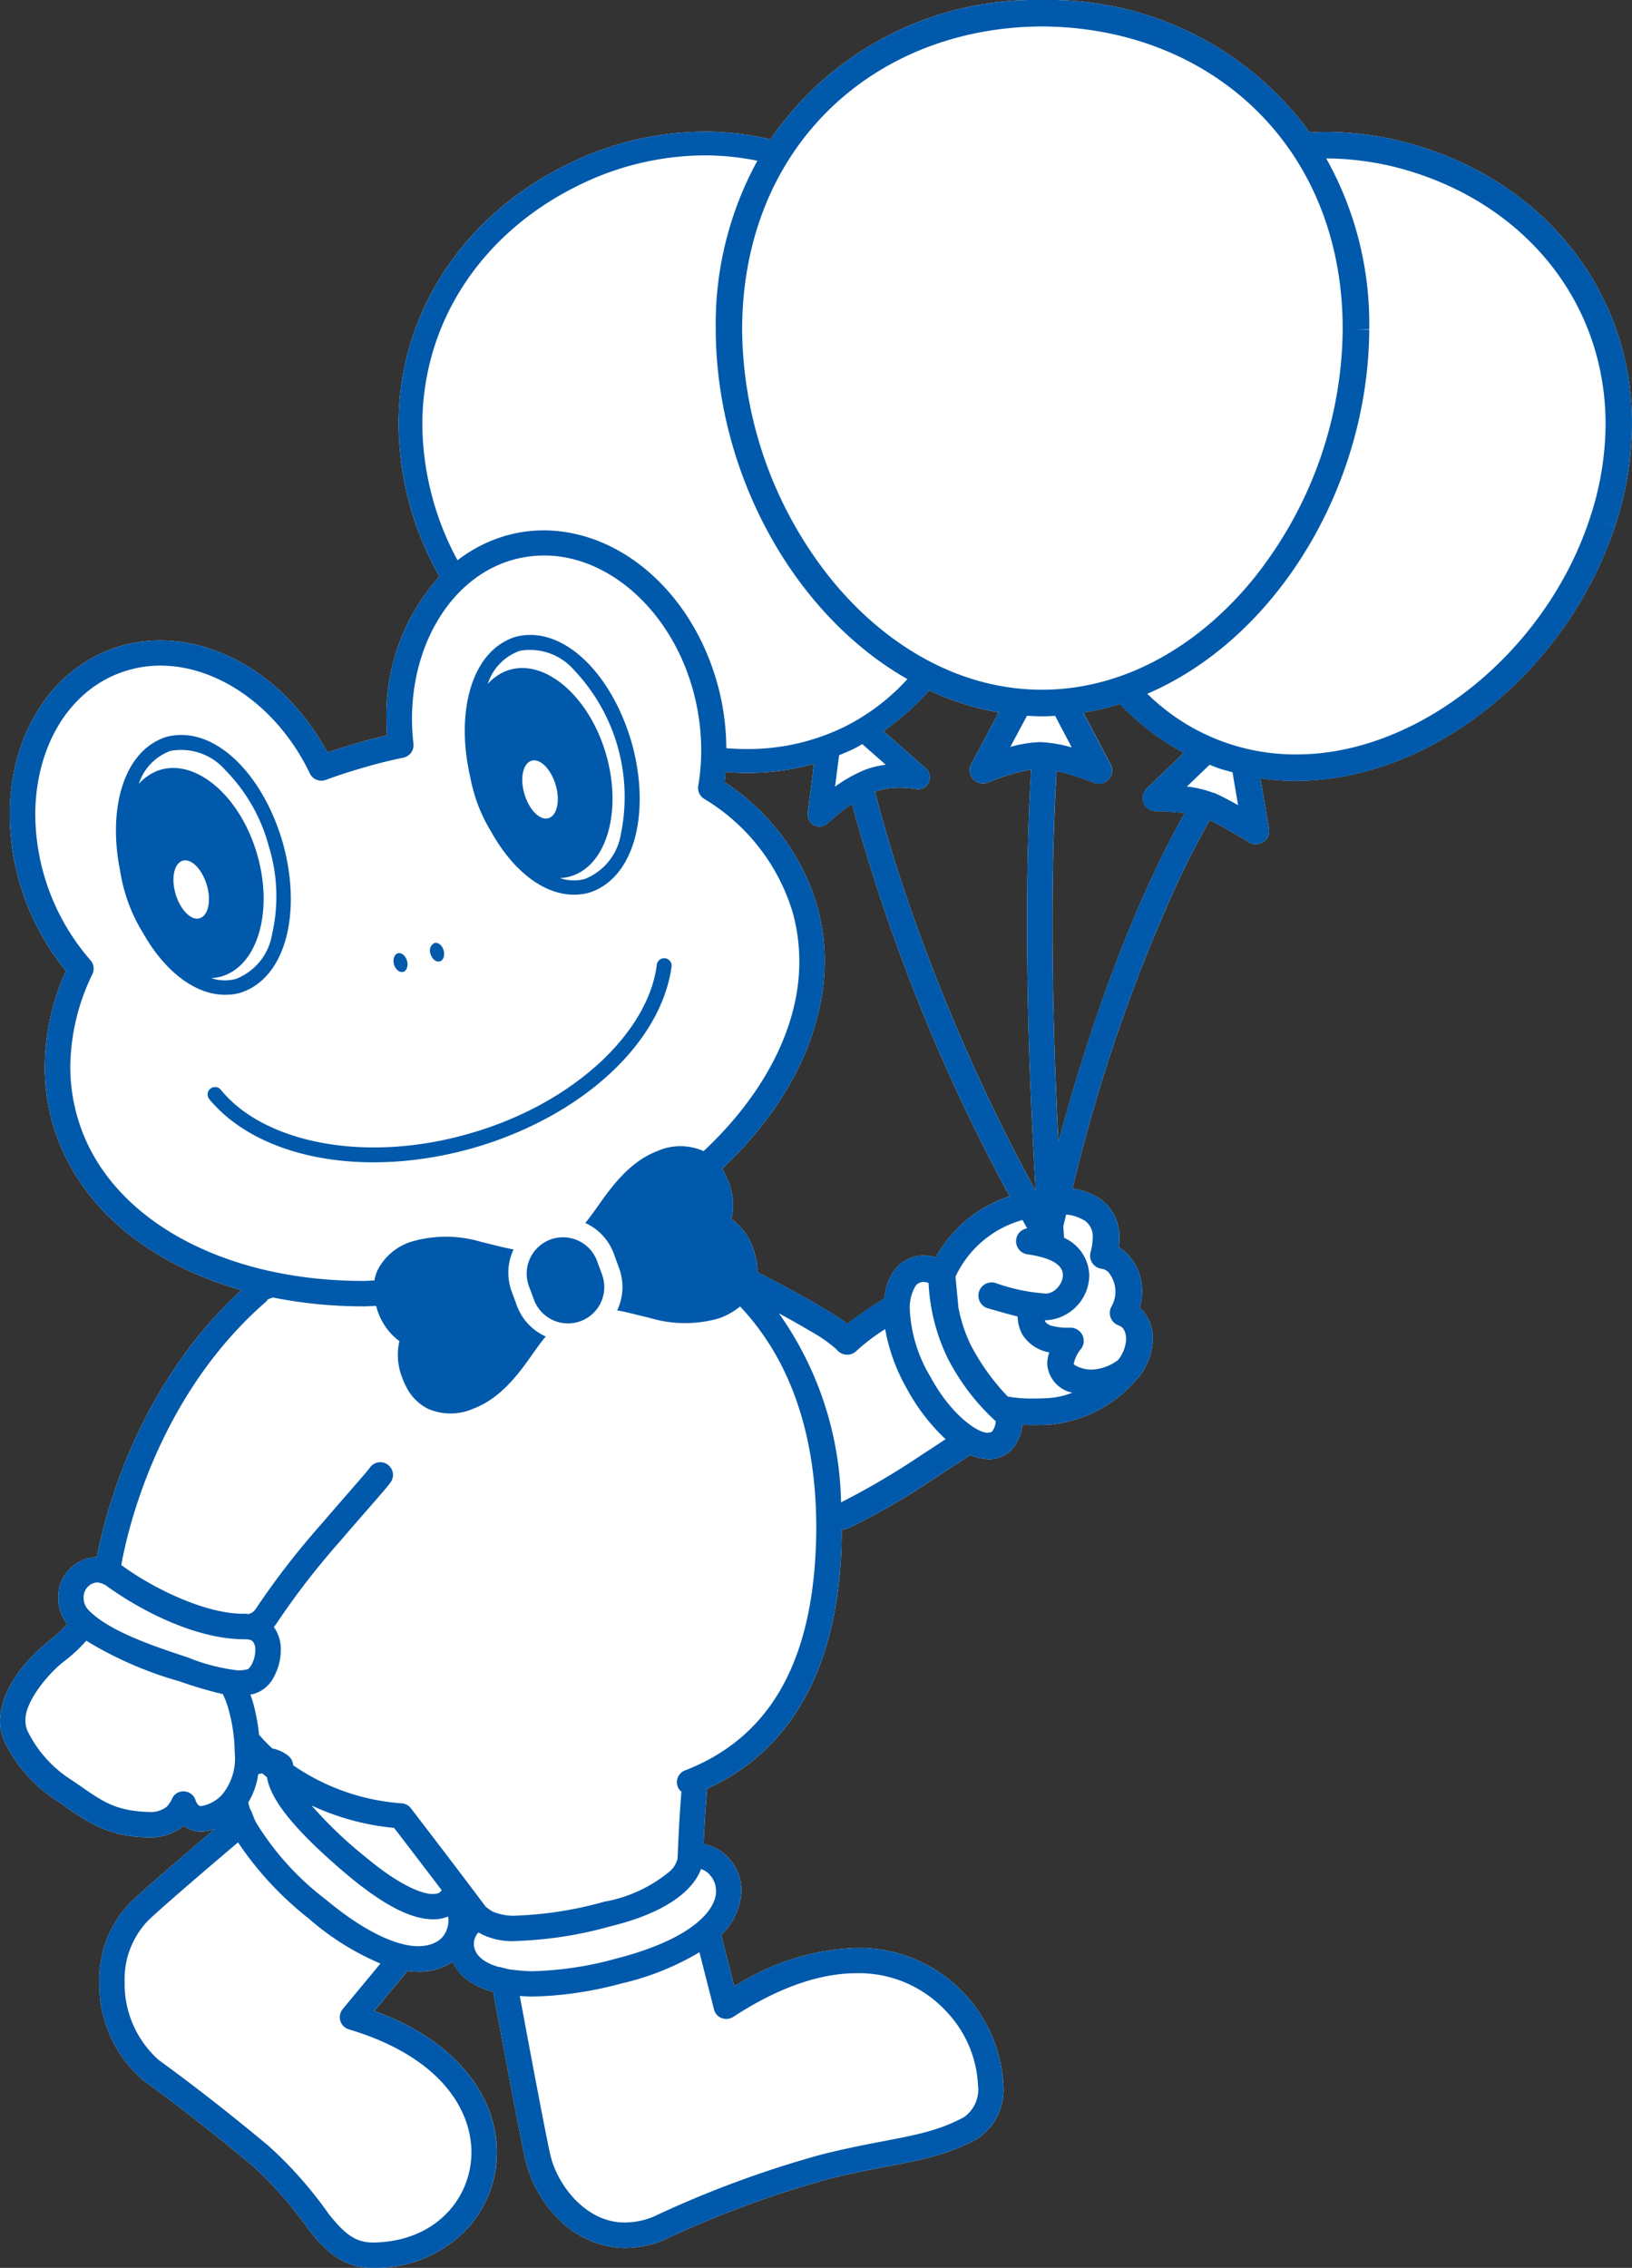 <svg xmlns="http://www.w3.org/2000/svg" width="110" height="152.804" viewBox="0 0 110 152.804">
  <rect x="0" y="0" width="110" height="152.804" fill="#333333" stroke="none"/>
  <g id="グループ_2987" data-name="グループ 2987" transform="translate(-603 -537)">
    <path id="パス_2104" data-name="パス 2104" d="M110,28.56c.008-8.645-5.575-15.826-13.9-18.561a21.523,21.523,0,0,0-6.773-1.111c-.352,0-.7.02-1.049.038A21.7,21.7,0,0,0,70.34,0c-.03,0-.081,0-.089,0A21.632,21.632,0,0,0,51.927,9.395l0,0a18.951,18.951,0,0,0-4.435-.527,21.021,21.021,0,0,0-9.322,2.243C31.194,14.552,26.86,21.156,26.864,28.591A21.168,21.168,0,0,0,29.163,38c.142.287.3.562.456.844a13.939,13.939,0,0,0-3.569,9.618c0,.359.013.723.037,1.089-.674.153-1.352.328-2.033.529s-1.33.4-1.982.621c-2.483-4.61-6.833-7.536-11.268-7.549a9.539,9.539,0,0,0-3.4.624C3.081,45.446.65,49.95.657,54.918a16.82,16.82,0,0,0,3.786,10.5,16.06,16.06,0,0,0-1.426,6.472,13.873,13.873,0,0,0,.536,3.826C5.167,81.271,10,85.148,16.275,86.926l-.009,0c-7.011,6.455-9.178,15.068-9.737,17.986l.017,0c-.013,0-.027,0-.04,0a2.689,2.689,0,0,0-2.582,2.765,2.852,2.852,0,0,0,.609,1.741,8.133,8.133,0,0,1-1.141,1.076C2.077,111.545.07,113.536,0,115.944a3.305,3.305,0,0,0,.364,1.526A9.891,9.891,0,0,0,3.941,121.4c1.7,1.193,3.072,2.261,5.709,2.385.118,0,.224.009.34.009h.036a3.441,3.441,0,0,0,2.347-.778,1.977,1.977,0,0,0,1.191.388,2.737,2.737,0,0,0,.945-.2l0,0c-1.869,1.588-5.041,4.3-5.791,5.057a7.419,7.419,0,0,0-2.021,5.271,8.511,8.511,0,0,0,2.934,6.609c.646.5,3.071,2.184,7.375,5.768a25.986,25.986,0,0,1,3.83,4.363c1.037,1.32,2.292,2.537,4.254,2.537h.024a8.564,8.564,0,0,0,6.067-2.328,7.6,7.6,0,0,0,2.306-5.455c.008-3.647-2.6-7.495-8.264-9.533l2.246-2.7a5.624,5.624,0,0,0,.744.053h.025a3.936,3.936,0,0,0,2.27-.673,3.25,3.25,0,0,0,1.14,1.333,5.288,5.288,0,0,0,1.595.7c.457,2.47,1.906,10.274,2.213,11.5.682,2.657,3.05,5.711,6.688,5.753h.014a6.833,6.833,0,0,0,2.518-.509,69.538,69.538,0,0,1,11.072-4.109c4.48-1.151,6.984-1.068,10.032-2.681a3.947,3.947,0,0,0,1.848-3.657,9.764,9.764,0,0,0-9.883-9.258,16.315,16.315,0,0,0-8.253,2.594l-.884-3.469a4.343,4.343,0,0,0,1.358-2.965,3.185,3.185,0,0,0-2.544-3.163c.089-1.945.188-3.136.244-3.73,6.005-2.721,9.1-8.8,9.065-17.6,0,.052,0,.1,0,.155a3.2,3.2,0,0,0,.509-.131,46.607,46.607,0,0,0,5.782-3.358c.862-.553,1.684-1.091,2.373-1.544l0,0a3.67,3.67,0,0,0,1.221.285h.043a2.131,2.131,0,0,0,1.705-.861,3.012,3.012,0,0,0,.536-1.461h0c.23.011.472.02.743.02.338,0,.713-.01,1.128-.031a8.787,8.787,0,0,0,5.91-3.126,4.183,4.183,0,0,0,1.014-2.642,2.8,2.8,0,0,0-.875-2.112,3.706,3.706,0,0,0,.152-1.066,3.464,3.464,0,0,0-1.568-3.012,4.721,4.721,0,0,0,.04-.605A3.106,3.106,0,0,0,74.1,80.75a4.3,4.3,0,0,0-1.812-.659,111.534,111.534,0,0,1,7.234-20.96c.755-1.578,1.441-2.861,2.026-3.877-.156-.077-.3-.145-.428-.2.989.419,3.058,1.692,3.062,1.692a.89.89,0,0,0,1.346-.907l-.58-3.406h0a16.3,16.3,0,0,0,2.4.181c9.234-.031,18.283-7.449,21.5-17.138L108,35.2l.846.277A22.065,22.065,0,0,0,110,28.56M63.068,84.721a2.912,2.912,0,0,0-.822-.128,2.436,2.436,0,0,0-2.063,1.151A4.044,4.044,0,0,0,59.6,87.5a24.077,24.077,0,0,0-2.475,1.7c-.435-.333-.978-.662-1.641-1.069-1.285-.766-2.924-1.642-4.434-2.422a3.607,3.607,0,0,0-.09-.917,5.773,5.773,0,0,0-.2-.666A4.1,4.1,0,0,0,49.3,82.129a4.122,4.122,0,0,0-.188-2.466,6.532,6.532,0,0,0-.279-.64c-.044-.086-.1-.178-.16-.269,4.307-4.05,6.888-8.992,6.913-13.983a13.858,13.858,0,0,0-.535-3.824A15.011,15.011,0,0,0,48.83,52.7c.03-.227.048-.458.068-.688h0c.477.037.953.063,1.428.064h.014a16.83,16.83,0,0,0,4.526-.61l-.423,3.32a.8.8,0,0,0,.793.9.811.811,0,0,0,.553-.22s.393-.373.981-.829c.2-.154.424-.315.657-.472A123.214,123.214,0,0,0,68.052,80.6a8.85,8.85,0,0,0-4.983,4.119m6.689-4.557A127.384,127.384,0,0,1,60.6,58.926c-.715-2.215-1.244-4.1-1.626-5.587-.055.019-.112.032-.166.054a5.024,5.024,0,0,1,1.84-.321,6.614,6.614,0,0,1,.784.048c.1.012.169.025.216.031l.025,0a.8.8,0,0,0,1-.776h0a.789.789,0,0,0-.085-.358h0a.525.525,0,0,0-.185-.243h0l-2.855-2.516c-.036.026-.077.045-.113.07a16.617,16.617,0,0,0,3.182-2.805c-.054-.025-.1-.056-.158-.083A18.525,18.525,0,0,0,67.336,48l-.013,0-1.856,3.47a.891.891,0,0,0,1.124,1.245s.575-.235,1.323-.473a11.882,11.882,0,0,1,1.588-.395c-.146,2.441-.275,5.87-.275,10.349,0,4.769.148,10.739.578,17.965a.409.409,0,0,0-.048.007m1.582-3.243c-.3-5.8-.4-10.7-.4-14.729,0-4.447.13-7.839.274-10.245.383.085.78.186,1.144.3.388.123.735.246.983.337l.291.111c.023.01.043.017.058.023a.892.892,0,0,0,1.175-1.206l0,0-.01-.013h0l-1.83-3.482-.012,0a18.15,18.15,0,0,0,2.647-.648c-.056.018-.11.045-.166.062a17.13,17.13,0,0,0,4.3,3.292l-2.445,2.344a.635.635,0,0,0-.109.106c-.4.642-.153.72-.194.805a.888.888,0,0,0,.617.64.924.924,0,0,0,.273.035.6.6,0,0,0,.071,0c.272,0,1.09.034,1.849.127-2.164,3.834-5.467,10.866-8.511,22.143" transform="translate(603 537)" fill="#fff"/>
    <path id="パス_2105" data-name="パス 2105" d="M110,28.559c.01-8.644-5.574-15.826-13.9-18.561a21.519,21.519,0,0,0-6.773-1.111c-.351,0-.7.021-1.048.038A21.7,21.7,0,0,0,70.341,0c-.03,0-.081,0-.09,0A21.631,21.631,0,0,0,51.928,9.395v0a18.9,18.9,0,0,0-4.435-.528,21.021,21.021,0,0,0-9.322,2.243C31.2,14.552,26.861,21.156,26.865,28.59A21.165,21.165,0,0,0,29.164,38c.141.287.3.562.455.844a13.94,13.94,0,0,0-3.568,9.619c0,.359.012.723.036,1.088-.674.154-1.351.328-2.032.529s-1.331.4-1.982.621c-2.483-4.609-6.833-7.536-11.268-7.548a9.527,9.527,0,0,0-3.4.624C3.082,45.446.65,49.949.656,54.917a16.843,16.843,0,0,0,3.787,10.5,16.075,16.075,0,0,0-1.425,6.472,13.843,13.843,0,0,0,.536,3.827C5.166,81.271,10,85.147,16.276,86.926l-.009,0C9.257,93.378,7.089,101.991,6.53,104.91l.016,0c-.013,0-.027,0-.04,0a2.687,2.687,0,0,0-2.581,2.764,2.849,2.849,0,0,0,.608,1.741,8.179,8.179,0,0,1-1.14,1.076C2.078,111.545.071,113.535,0,115.944a3.313,3.313,0,0,0,.364,1.525A9.9,9.9,0,0,0,3.941,121.4c1.7,1.193,3.072,2.261,5.71,2.385.117,0,.223.008.34.008h.036a3.431,3.431,0,0,0,2.345-.778,1.985,1.985,0,0,0,1.191.388,2.746,2.746,0,0,0,.946-.2l0,0c-1.871,1.588-5.041,4.3-5.791,5.058a7.416,7.416,0,0,0-2.022,5.27,8.514,8.514,0,0,0,2.935,6.61c.646.5,3.069,2.184,7.375,5.767a26.017,26.017,0,0,1,3.829,4.364c1.037,1.319,2.293,2.537,4.255,2.537h.024a8.566,8.566,0,0,0,6.067-2.329,7.6,7.6,0,0,0,2.3-5.454c.008-3.648-2.6-7.5-8.263-9.533l2.246-2.7a5.769,5.769,0,0,0,.744.052h.024a3.932,3.932,0,0,0,2.27-.673,3.257,3.257,0,0,0,1.139,1.334,5.318,5.318,0,0,0,1.6.7c.457,2.47,1.906,10.274,2.214,11.5.682,2.657,3.05,5.711,6.688,5.753h.013a6.858,6.858,0,0,0,2.519-.509,69.549,69.549,0,0,1,11.07-4.11c4.482-1.151,6.986-1.068,10.034-2.68a3.943,3.943,0,0,0,1.846-3.657,9.761,9.761,0,0,0-9.882-9.258,16.328,16.328,0,0,0-8.253,2.593l-.883-3.468a4.345,4.345,0,0,0,1.358-2.966,3.186,3.186,0,0,0-2.544-3.163c.088-1.945.187-3.136.243-3.73,6.006-2.72,9.1-8.8,9.066-17.6,0,.053,0,.1,0,.155a3.27,3.27,0,0,0,.509-.13,46.559,46.559,0,0,0,5.781-3.359c.863-.553,1.686-1.09,2.375-1.544l0,0a3.684,3.684,0,0,0,1.221.286h.042a2.131,2.131,0,0,0,1.706-.862,3.012,3.012,0,0,0,.536-1.461h0c.23.011.472.021.742.021.339,0,.713-.01,1.128-.031a8.79,8.79,0,0,0,5.911-3.127,4.188,4.188,0,0,0,1.014-2.641,2.806,2.806,0,0,0-.875-2.113,3.737,3.737,0,0,0,.152-1.065,3.464,3.464,0,0,0-1.569-3.012,4.749,4.749,0,0,0,.041-.605A3.108,3.108,0,0,0,74.1,80.749a4.287,4.287,0,0,0-1.812-.658A111.593,111.593,0,0,1,79.52,59.131c.755-1.578,1.442-2.861,2.026-3.876-.154-.077-.3-.146-.426-.2.988.418,3.058,1.691,3.061,1.691a.887.887,0,0,0,.966-.017.9.9,0,0,0,.381-.89l-.58-3.4h0a16.289,16.289,0,0,0,2.4.181c9.234-.031,18.283-7.448,21.5-17.137L108,35.2l.845.277A22.059,22.059,0,0,0,110,28.559M70.252,1.783l.031,0C81.545,1.855,90.475,9.8,90.5,22.109c0,.019,0,.056,0,.112a27.219,27.219,0,0,1-6.034,16.8c-3.7,4.532-8.744,7.453-14.239,7.451l-.012,0H70.2l-.051,0c-5.485-.027-10.5-2.962-14.171-7.5a27.225,27.225,0,0,1-5.957-16.837v-.048C50.1,9.722,59.053,1.817,70.252,1.783M70.112,50a8.619,8.619,0,0,0-2.015.325l1.126-2.1c.315.019.63.036.947.039l.024,0a.274.274,0,0,0,.037,0c.3,0,.592-.017.886-.033l1.121,2.128A9.062,9.062,0,0,0,70.112,50m-21,29.663a6.618,6.618,0,0,0-.278-.64c-.044-.085-.1-.177-.16-.269,4.307-4.05,6.887-8.991,6.913-13.983a13.892,13.892,0,0,0-.535-3.823A15.013,15.013,0,0,0,48.831,52.7c.029-.227.047-.458.067-.687h0c.477.037.953.062,1.429.063h.014a16.835,16.835,0,0,0,4.526-.61l-.423,3.321a.8.8,0,0,0,.431.816.787.787,0,0,0,.362.088.8.8,0,0,0,.552-.22s.392-.373.982-.829c.2-.154.424-.315.656-.472A123.253,123.253,0,0,0,68.053,80.6a8.849,8.849,0,0,0-4.984,4.118,2.912,2.912,0,0,0-.822-.128,2.438,2.438,0,0,0-2.063,1.151,4.066,4.066,0,0,0-.589,1.75,24.37,24.37,0,0,0-2.475,1.7c-.435-.332-.979-.662-1.641-1.069-1.286-.766-2.924-1.641-4.434-2.422a3.619,3.619,0,0,0-.089-.917,6.026,6.026,0,0,0-.2-.666A4.1,4.1,0,0,0,49.3,82.128a4.107,4.107,0,0,0-.188-2.466M59.7,51.527a5.891,5.891,0,0,0-1.487.377A9.971,9.971,0,0,0,56.285,53l.271-2.115c.364-.147.724-.3,1.08-.479.21-.1.4-.228.6-.34-.039.023-.075.05-.115.071Zm.9,7.4c-.715-2.216-1.245-4.1-1.625-5.588-.056.02-.112.032-.166.055a5,5,0,0,1,1.839-.321,6.415,6.415,0,0,1,.784.048c.1.011.17.024.216.031l.025,0a.8.8,0,0,0,1-.777h0a.816.816,0,0,0-.084-.358h0a.523.523,0,0,0-.183-.243h0l-2.857-2.515c-.036.025-.076.045-.112.069a16.651,16.651,0,0,0,3.183-2.8c-.054-.026-.1-.057-.158-.083A18.561,18.561,0,0,0,67.337,48l-.013,0-1.856,3.469a.89.89,0,0,0,1.122,1.245s.576-.235,1.325-.472a11.7,11.7,0,0,1,1.588-.395c-.146,2.44-.275,5.869-.275,10.348,0,4.769.148,10.74.578,17.965l-.048.008A127.464,127.464,0,0,1,60.6,58.926M28.468,28.59c0-6.8,3.928-12.829,10.417-16.045a19.378,19.378,0,0,1,8.608-2.076,17.7,17.7,0,0,1,3.555.363,22.9,22.9,0,0,0-2.807,11.215.774.774,0,0,0,0,.093c.014,9.786,5.3,19.355,13.054,23.692-.046-.026-.092-.047-.138-.072a14.428,14.428,0,0,1-4.234,3.208,14.788,14.788,0,0,1-6.6,1.5c-.454,0-.91-.02-1.366-.056a17.127,17.127,0,0,0-.3-3.05c-1.306-6.69-6.347-11.6-12-11.627a9.509,9.509,0,0,0-1.8.173,9.653,9.653,0,0,0-4.015,1.842c-.08-.154-.169-.3-.246-.458a19.575,19.575,0,0,1-2.132-8.7M6.507,106.618a1.336,1.336,0,0,1,.762.3c2.291,1.634,5.908,3.511,9.174,3.534,0,0,.03,0,.076,0h.1c.3.021.368.1.44.171a.869.869,0,0,1,.149.561,2.077,2.077,0,0,1-.236.947,1.129,1.129,0,0,1-.207.288c-.051.051-.057.035-.054.047a2.9,2.9,0,0,1-.661.082,12.888,12.888,0,0,1-3.422-.886c-2.446-.8-5.273-1.781-6.623-3.142a1.15,1.15,0,0,1-.368-.845,1,1,0,0,1,.87-1.054m7.057,15.07c-.15-.01-.166-.035-.261-.145a.933.933,0,0,1-.092-.167c-.017-.038-.011-.04-.017-.04a.854.854,0,0,0-1.538-.263,2.532,2.532,0,0,1-.4.641,1.707,1.707,0,0,1-1.262.364c-.072,0-.164,0-.27-.007-2.185-.134-2.974-.823-4.809-2.083a8.158,8.158,0,0,1-3.026-3.3,1.577,1.577,0,0,1-.173-.743c-.071-1.284,1.6-3.289,2.721-4.1a10.341,10.341,0,0,0,1.378-1.3,25.151,25.151,0,0,0,6.281,2.735,27.086,27.086,0,0,0,2.923.86h0a5.785,5.785,0,0,1,.4,1.09,11.14,11.14,0,0,1,.4,2.853,3.822,3.822,0,0,1-.864,2.852,2.515,2.515,0,0,1-1.384.751M23.1,135.365a.857.857,0,0,0,.416,1.368c6.048,1.808,8.251,5.3,8.26,8.289-.018,3.2-2.523,6.05-6.661,6.073-1.213-.01-1.909-.626-2.943-1.9a27.4,27.4,0,0,0-4.07-4.61c-4.327-3.6-6.857-5.368-7.427-5.808A6.856,6.856,0,0,1,8.4,133.526a5.7,5.7,0,0,1,1.531-4.07c.425-.438,2.235-2.011,3.88-3.421.838-.717,1.641-1.4,2.233-1.9a22.334,22.334,0,0,0,4.78,5.142,17.871,17.871,0,0,0,4.819,3.022Zm5.114-4.234c-1.252.01-3.363-.733-6.287-3.171a18.88,18.88,0,0,1-4.642-5.122c-.234-.422-.329-.872-.421-.922a3.6,3.6,0,0,1-.131-.473,5.054,5.054,0,0,0,.674-1.9,1.349,1.349,0,0,1,.275-.055c.1.087.206.172.311.256.212,1.251,1.314,3.139,5.539,6.683,2.671,2.209,4.378,2.88,5.65,2.892a2.5,2.5,0,0,0,1.016-.189,1.3,1.3,0,0,1,.032.3c-.041.783-.486,1.663-2.015,1.7m-7.22-9.485a16.813,16.813,0,0,0,5.565,1.513c1.028,1.335,2.168,2.824,3.216,4.206a.853.853,0,0,0-.1.11c-.016.006-.07.126-.493.14-.59.012-2.038-.4-4.555-2.5a28.284,28.284,0,0,1-3.631-3.47m27.648,14.328a.853.853,0,0,0,.778-.08c3.289-2.149,6.071-2.943,8.325-2.943a8.019,8.019,0,0,1,6.089,2.633,7.72,7.72,0,0,1,2.082,4.915,2.273,2.273,0,0,1-.945,2.15c-2.576,1.4-4.95,1.348-9.645,2.53a70.406,70.406,0,0,0-11.284,4.178,5.127,5.127,0,0,1-1.9.39c-2.524.042-4.5-2.352-5.029-4.463-.253-1-1.534-7.861-2.081-10.8.273.018.536.043.834.043a24.729,24.729,0,0,0,5.994-.879,18.121,18.121,0,0,0,5.281-2.11l.981,3.855a.851.851,0,0,0,.519.586m-.821-9.675a1.592,1.592,0,0,1,.437,1.1c.046,1.051-1.191,3.152-6.818,4.588a23.2,23.2,0,0,1-5.572.827,11.471,11.471,0,0,1-1.316-.1c-.3-.006-.882-.213-.942-.188-1.4-.4-1.671-1.112-1.673-1.55a1.128,1.128,0,0,1,.306-.774,4.619,4.619,0,0,0,2.641.57,26.583,26.583,0,0,0,6.264-.987c4.284-1.04,5.7-2.753,6.1-3.857a1.377,1.377,0,0,1,.573.366m-1.647-7.013a.853.853,0,0,0-.492,1.106.831.831,0,0,0,.247.333c-.072.84-.176,2.292-.259,4.5a1.661,1.661,0,0,1-.536.87,9.469,9.469,0,0,1-4.408,2.038,25.038,25.038,0,0,1-5.843.935,3.559,3.559,0,0,1-1.683-.273.3.3,0,0,1-.048-.029c-.172-.1-.3-.211-.422-.3-1.439-1.929-3.41-4.508-5.032-6.619a.84.84,0,0,0-.6-.34,14.711,14.711,0,0,1-7.346-2.569c0-.013,0-.026,0-.04a.855.855,0,0,0-.306-.58,2.452,2.452,0,0,0-1.1-.511q-.468-.439-.888-.922a12.874,12.874,0,0,0-.39-2.112c-.063-.213-.126-.41-.192-.6.078-.013.157-.023.234-.041a2.238,2.238,0,0,0,1.376-1.2,3.8,3.8,0,0,0,.439-1.751,2.574,2.574,0,0,0-.541-1.653c.027.033.043.07.067.1a2.551,2.551,0,0,0,.247-.335,51.629,51.629,0,0,1,4.251-5.479c1.634-1.917,3.029-3.446,3.387-3.952a.855.855,0,1,0-1.412-.967c-.142.221-1.661,1.923-3.276,3.806a53.1,53.1,0,0,0-4.409,5.7.842.842,0,0,1-.482.351c-.072,0-.14-.02-.213-.019h-.026a.554.554,0,0,0-.072,0c-2.586.024-6.11-1.706-8.172-3.211-.034-.026-.073-.045-.11-.069l.007,0c.053-.295.126-.663.232-1.133.781-3.458,3.181-11.1,9.524-16.612a.9.9,0,0,0,.119-.155l.332-.131a31.167,31.167,0,0,0,6.1.6c.289,0,.584-.025.872-.032.038.127.071.259.112.376a4.212,4.212,0,0,0,1.456,2,4.175,4.175,0,0,0,.187,2.455,5.624,5.624,0,0,0,.285.643,3.291,3.291,0,0,0,1.456,1.459,3.8,3.8,0,0,0,3.032,0,.1.1,0,0,1,.026-.008c2.378-.9,3.692-3.381,4.669-4.608.071-.094.143-.178.21-.254a3.676,3.676,0,0,1-1.945-2.077l-.351-.957a3.661,3.661,0,0,1,.129-2.838c-.1-.013-.2-.031-.316-.056-.508-.1-1.15-.28-1.846-.44a8.272,8.272,0,0,0-4.692-.032,3.842,3.842,0,0,0-2.336,1.974,3.125,3.125,0,0,0-.193.652c-.251.006-.5.028-.753.028-9.6,0-17.364-4.312-19.274-11.075a12.1,12.1,0,0,1-.47-3.355,14.522,14.522,0,0,1,1.491-6.242.854.854,0,0,0-.129-.933,15.072,15.072,0,0,1-3.723-9.8c.007-4.447,2.142-8.2,5.646-9.539a7.759,7.759,0,0,1,2.791-.512c3.827-.011,7.908,2.749,10.072,7.266a.855.855,0,0,0,1.065.434q1.264-.463,2.589-.84c.887-.263,1.767-.478,2.648-.66a.859.859,0,0,0,.68-.933,14.824,14.824,0,0,1-.1-1.668c.006-5.518,3.087-10.049,7.425-10.876a7.68,7.68,0,0,1,1.472-.142c4.587-.026,9.144,4.176,10.318,10.239a15.428,15.428,0,0,1,.28,2.9,14.416,14.416,0,0,1-.2,2.383.854.854,0,0,0,.384.862,13.464,13.464,0,0,1,5.96,7.588,12.194,12.194,0,0,1,.468,3.351c.024,4.4-2.368,8.993-6.458,12.813-.015-.009-.027-.019-.042-.027a3.82,3.82,0,0,0-3.059.014c-2.378.9-3.689,3.373-4.669,4.6-.069.092-.138.172-.2.246A3.661,3.661,0,0,1,41.38,84.49l.35.958a3.673,3.673,0,0,1-.133,2.846c.1.014.207.031.324.057.505.1,1.145.28,1.852.44a8.265,8.265,0,0,0,4.688.035,4.676,4.676,0,0,0,1.423-.8c2.7,2.858,5.12,7.467,5.136,14.881-.038,8.885-3.048,14.126-8.849,16.382M62.055,98.07a50.888,50.888,0,0,1-5.367,3.156A22.738,22.738,0,0,0,52.5,88.49v0c.741.4,1.451.8,2.062,1.166a10.032,10.032,0,0,1,1.824,1.262.89.89,0,0,0,1.343.1,13.77,13.77,0,0,1,1.932-1.466v0a12.613,12.613,0,0,0,1.491,4.064,13.366,13.366,0,0,0,2.583,3.355c-.526.346-1.091.714-1.685,1.1m4.872-1.686c-.1.112-.119.13-.318.144-.6.08-2.448-1.094-3.9-3.777a9.668,9.668,0,0,1-1.381-4.51,2.836,2.836,0,0,1,.343-1.52.632.632,0,0,1,.572-.345,1.111,1.111,0,0,1,.349.061,12.979,12.979,0,0,0,1.268,5.03,14.948,14.948,0,0,0,3.261,4.291,1.3,1.3,0,0,1-.2.625M70.665,94.2c-.38.021-.723.029-1.031.029a8.829,8.829,0,0,1-1.712-.134,15.254,15.254,0,0,1-2.475-3.439,10.1,10.1,0,0,1-.845-2.54l-.2-2.1A7.073,7.073,0,0,1,68.919,82.2c.1.188.208.375.314.563a.88.88,0,0,0-.742.758.892.892,0,0,0,.778.993c2.16.321,2.355,1,2.373,1.4a1.314,1.314,0,0,1-.378.862,1.125,1.125,0,0,1-.722.383h-.036a12.7,12.7,0,0,1-3.432-.723.892.892,0,1,0-.471,1.721v0c.695.189,1.331.391,1.988.544a2.662,2.662,0,0,0,.331,1.24,2.7,2.7,0,0,0,1.8,1.18,2.569,2.569,0,0,0-.138.776,2.127,2.127,0,0,0,1.69,1.94,5.232,5.232,0,0,1-1.612.362m2.421-11.979a1.3,1.3,0,0,1,.565,1.2,3.638,3.638,0,0,1-.142.948.892.892,0,0,0,.8,1.125.8.8,0,0,1,.53.4,2.062,2.062,0,0,1,.345,1.148,1.979,1.979,0,0,1-.259.978.889.889,0,0,0,.481,1.285c.275.1.485.359.5.915a2.4,2.4,0,0,1-.54,1.411,3.158,3.158,0,0,1-1.783.652,2.227,2.227,0,0,1-.719-.119,1.37,1.37,0,0,1-.482-.237c-.01-.02-.012,0-.01-.02a2.333,2.333,0,0,1,.516-1.049.891.891,0,0,0-.775-1.4s-.068,0-.2,0a3.9,3.9,0,0,1-.924-.106.86.86,0,0,1-.51-.265.748.748,0,0,1-.056-.141c-.018,0-.034,0-.053,0,.048,0,.087.01.134.01h.008l.012,0a3.077,3.077,0,0,0,2.9-3.028,2.867,2.867,0,0,0-1.7-2.527c-.019-.263-.034-.513-.051-.773.061-.264.124-.532.185-.791a2.693,2.693,0,0,1,1.226.395m-1.747-5.3c-.295-5.8-.4-10.7-.4-14.729,0-4.447.129-7.838.273-10.245.382.085.779.186,1.144.3.388.123.736.246.983.337l.292.111c.022.01.042.018.057.024a.892.892,0,0,0,1.175-1.207v0l-.01-.013h0l-1.83-3.482-.012,0a18,18,0,0,0,2.647-.648c-.055.019-.109.045-.166.063a17.126,17.126,0,0,0,4.3,3.291l-2.445,2.344a.635.635,0,0,0-.109.106c-.4.642-.153.72-.194.805a.887.887,0,0,0,.616.641.955.955,0,0,0,.273.034.6.6,0,0,0,.071,0c.273,0,1.091.034,1.849.128-2.164,3.833-5.467,10.866-8.511,22.142m10.483-23.5A7.482,7.482,0,0,0,80,52.994l1.528-1.464c.254.1.506.2.766.283s.518.15.779.22l.377,2.215c-.553-.31-1.149-.625-1.625-.832m25.336-18.5h0c-2.96,9.025-11.564,15.946-19.81,15.915a14.19,14.19,0,0,1-10.017-4.083c-.034.014-.07.024-.1.038,8.791-3.721,15-14.011,15.056-24.583l-.89,0,.89-.026v-.065a22.79,22.79,0,0,0-2.9-11.438,19.775,19.775,0,0,1,6.148,1.02c7.681,2.549,12.672,9.015,12.682,16.868a20.386,20.386,0,0,1-1.06,6.358M73.712,52.732h0l-.009,0ZM29.642,64.778c.237-.069.356-.4.256-.75s-.373-.56-.615-.492a.573.573,0,0,0-.26.741c.1.35.372.57.619.5m15.621.347A.5.5,0,0,0,44.27,65c-.562,4.53-5.567,9.361-12.637,11.379-7.068,2.036-13.87.6-16.75-2.955a.5.5,0,0,0-.775.637c3.316,4,10.463,5.371,17.8,3.285,7.331-2.116,12.661-7.076,13.355-12.223m-18.09.364c.238-.068.357-.411.26-.755s-.377-.564-.615-.5-.36.411-.262.747.373.573.617.5M40.225,84.916a2.448,2.448,0,0,0-4.593,1.692l.356.96a2.446,2.446,0,0,0,4.591-1.693ZM16.173,66.9c3.156-.99,4.18-5.537,2.877-10.154-1.34-4.609-4.619-7.925-7.825-7.1-2.887.906-3.983,4.829-3.126,9.042a10.988,10.988,0,0,0,.328,1.454,10.839,10.839,0,0,0,1.185,2.67c1.638,2.934,4.127,4.723,6.562,4.087m-2.719-5.027c-.576.171-1.3-.567-1.618-1.634s-.1-2.073.479-2.245,1.3.565,1.622,1.638.089,2.078-.484,2.241m.791,4.031a2.978,2.978,0,0,0,.676-.111c2.462-.715,3.525-4.431,2.4-8.265-1.13-3.851-4.046-6.377-6.5-5.662a3.23,3.23,0,0,0-1.466.954,3.5,3.5,0,0,1,2.145-2.229l.007,0a3.94,3.94,0,0,1,3.667,1.284,11.521,11.521,0,0,1,2.943,5.143,11.386,11.386,0,0,1,.225,5.91A3.9,3.9,0,0,1,15.9,65.957a2.853,2.853,0,0,1-1.655-.051m17.7-12.5a10.683,10.683,0,0,0,1.171,2.648c1.636,2.941,4.131,4.739,6.569,4.1,3.156-.984,4.184-5.536,2.882-10.144-1.342-4.619-4.621-7.934-7.823-7.1-2.965.929-4.044,5.035-3.064,9.381.071.368.153.74.265,1.113m5.023,1.723c-.578.172-1.3-.559-1.619-1.625s-.1-2.073.481-2.245,1.3.556,1.622,1.629.086,2.079-.484,2.241M35.01,43.853l.007,0a3.92,3.92,0,0,1,3.667,1.286,12.415,12.415,0,0,1,3.166,11.049,3.93,3.93,0,0,1-2.431,3.034,2.862,2.862,0,0,1-1.675-.06,3,3,0,0,0,.694-.112c2.461-.705,3.522-4.43,2.4-8.264s-4.048-6.378-6.5-5.653a3.219,3.219,0,0,0-1.464.954,3.483,3.483,0,0,1,2.145-2.23" transform="translate(603 537)" fill="#0059aa"/>
  </g>
</svg>

